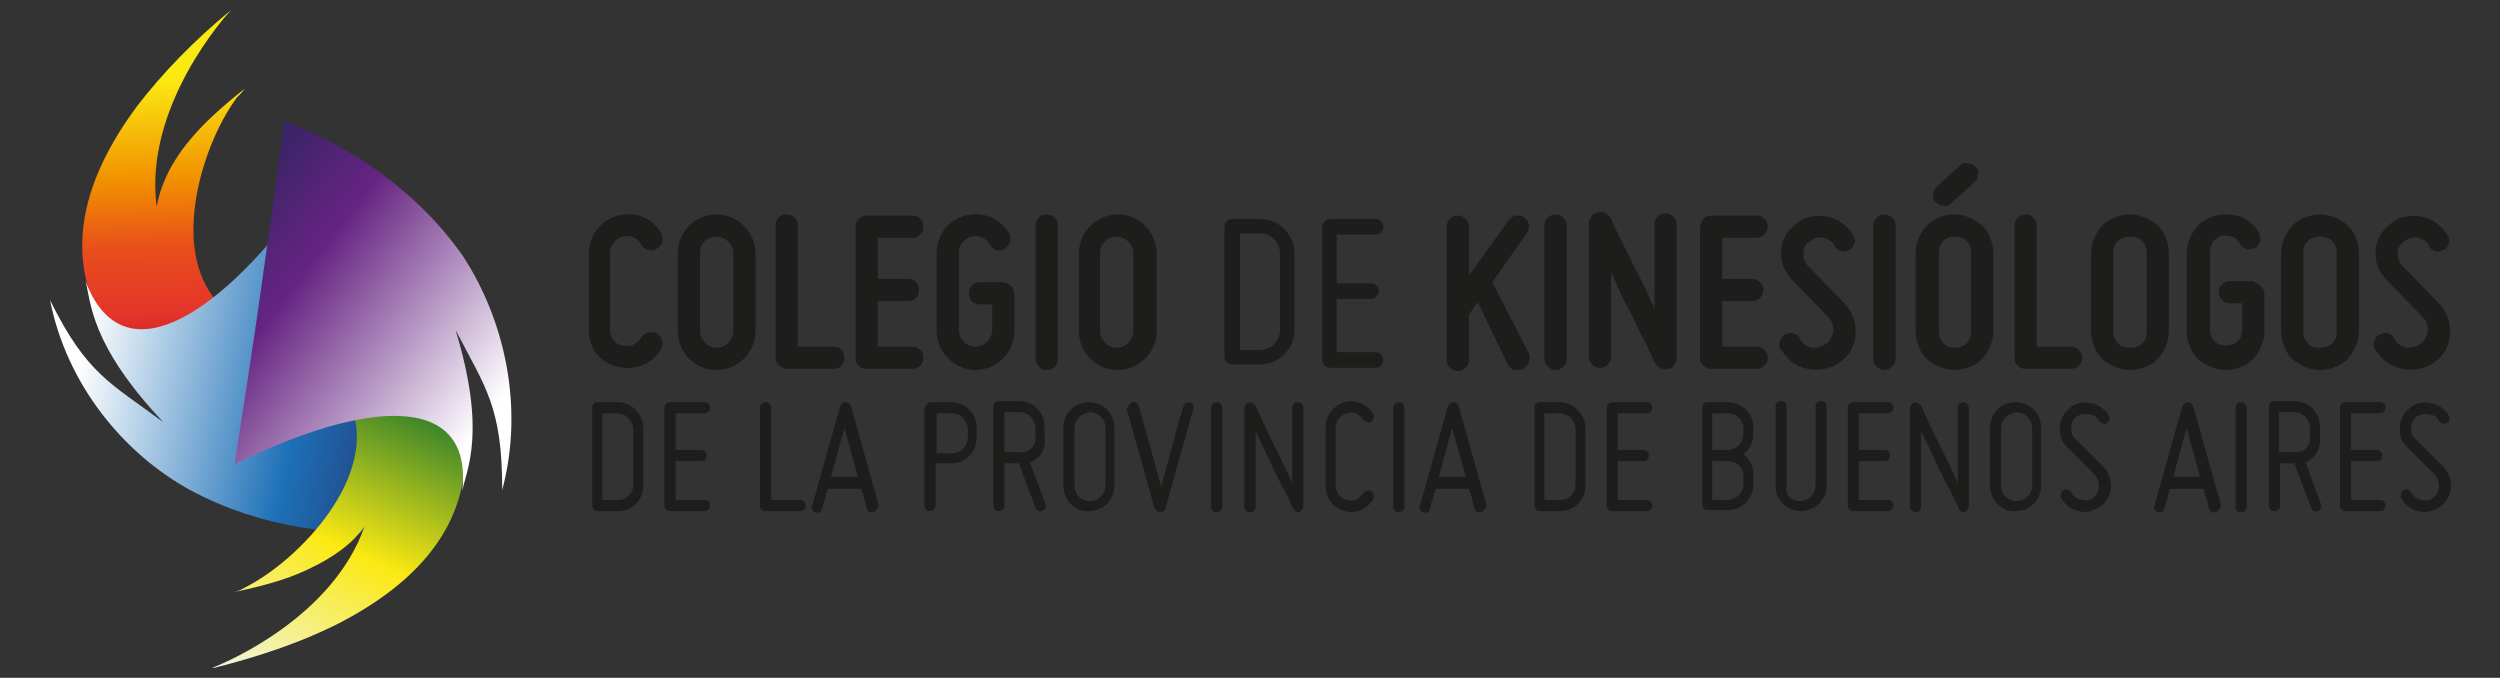 <svg xmlns="http://www.w3.org/2000/svg" xmlns:xlink="http://www.w3.org/1999/xlink" id="Layer_1" x="0px" y="0px" viewBox="0 0 225 61" style="enable-background:new 0 0 225 61;" xml:space="preserve"><rect x="0" y="0" width="225" height="61" fill="#333333" stroke="none"/><style type="text/css">	.st0{fill:#1D1D1B;}	.st1{clip-path:url(#SVGID_2_);fill:url(#SVGID_3_);}	.st2{clip-path:url(#SVGID_5_);fill:url(#SVGID_6_);}	.st3{clip-path:url(#SVGID_8_);fill:url(#SVGID_9_);}	.st4{clip-path:url(#SVGID_11_);fill:url(#SVGID_12_);}</style><g>	<g>		<path class="st0" d="M53,29.8v-7c0-1.6,1.1-3,2.6-3.4c1.6-0.4,3.1,0.2,3.9,1.6c0.3,0.5,0.1,1.1-0.4,1.4c-0.5,0.3-1.1,0.1-1.4-0.4   c-0.3-0.6-1-0.9-1.7-0.7c-0.6,0.2-1.1,0.8-1.1,1.4v7c0,0.7,0.5,1.3,1.1,1.4c0.7,0.2,1.3-0.1,1.7-0.7c0.3-0.5,0.9-0.6,1.4-0.4   c0.5,0.3,0.7,0.9,0.4,1.4c-0.8,1.4-2.4,2-3.9,1.6C54.1,32.7,53,31.4,53,29.8"></path>		<path class="st0" d="M63,22.8v7c0,0.8,0.7,1.5,1.5,1.5c0.8,0,1.5-0.7,1.5-1.5v-7c0-0.8-0.7-1.5-1.5-1.5C63.6,21.3,63,21.9,63,22.8    M61,29.8v-7c0-1.9,1.5-3.5,3.5-3.5c1.9,0,3.5,1.6,3.5,3.5v7c0,1.9-1.6,3.5-3.5,3.5C62.5,33.3,61,31.7,61,29.8"></path>		<path class="st0" d="M69.8,32.2V20.3c0-0.6,0.4-1,1-1c0.6,0,1,0.4,1,1v10.9H75c0.6,0,1,0.4,1,1c0,0.6-0.4,1-1,1h-4.1   C70.3,33.2,69.8,32.7,69.8,32.2"></path>		<path class="st0" d="M78,19.4h4.1c0.6,0,1,0.4,1,1c0,0.6-0.4,1-1,1H79v3.7h2.7c0.6,0,1,0.4,1,1c0,0.6-0.4,1-1,1H79v4.1h3.1   c0.6,0,1,0.4,1,1c0,0.6-0.4,1-1,1H78c-0.6,0-1-0.4-1-1V20.4C77,19.8,77.5,19.4,78,19.4"></path>		<path class="st0" d="M91.3,26.5v3.3c0,1.9-1.6,3.5-3.5,3.5c-1.9,0-3.5-1.6-3.5-3.5v-7c0-1.6,1-3,2.6-3.4c1.5-0.4,3.1,0.2,3.9,1.6   c0.3,0.5,0.1,1.1-0.4,1.4c-0.5,0.3-1.1,0.1-1.3-0.4c-0.4-0.6-1-0.9-1.7-0.7c-0.7,0.2-1.1,0.8-1.1,1.4v7c0,0.8,0.7,1.5,1.5,1.5   c0.8,0,1.5-0.7,1.5-1.5v-2.3h-1.1c-0.6,0-1-0.4-1-1c0-0.6,0.4-1,1-1h2.1C90.9,25.5,91.3,25.9,91.3,26.5"></path>		<path class="st0" d="M93.2,32.3v-12c0-0.6,0.4-1,1-1c0.6,0,1,0.4,1,1v12c0,0.6-0.4,1-1,1C93.6,33.3,93.2,32.8,93.2,32.3"></path>		<path class="st0" d="M99,22.8v7c0,0.8,0.7,1.5,1.5,1.5c0.8,0,1.5-0.7,1.5-1.5v-7c0-0.8-0.7-1.5-1.5-1.5C99.7,21.3,99,21.9,99,22.8    M97.1,29.8v-7c0-1.9,1.6-3.5,3.5-3.5c1.9,0,3.5,1.6,3.5,3.5v7c0,1.9-1.6,3.5-3.5,3.5C98.6,33.3,97.1,31.7,97.1,29.8"></path>		<path class="st0" d="M113.4,21h-1.8v10.5h1.8c1,0,1.8-0.8,1.8-1.8v-6.9C115.2,21.8,114.4,21,113.4,21 M116.5,22.8v6.9   c0,1.7-1.4,3.1-3.1,3.1h-2.5c-0.4,0-0.7-0.3-0.7-0.7V20.4c0-0.4,0.3-0.7,0.7-0.7h2.5C115.1,19.7,116.5,21.1,116.5,22.8"></path>		<path class="st0" d="M119.7,19.7h4.1c0.4,0,0.7,0.3,0.7,0.7c0,0.4-0.3,0.7-0.7,0.7h-3.5v4.4h3.1c0.4,0,0.7,0.3,0.7,0.7   c0,0.4-0.3,0.7-0.7,0.7h-3.1v4.8h3.5c0.4,0,0.7,0.3,0.7,0.7c0,0.4-0.3,0.7-0.7,0.7h-4.1c-0.4,0-0.7-0.3-0.7-0.7V20.4   C119.1,20,119.3,19.7,119.7,19.7"></path>		<path class="st0" d="M55.6,37.2h-1.4V45h1.4c0.8,0,1.4-0.6,1.4-1.4v-5.1C56.9,37.8,56.3,37.2,55.6,37.2 M57.9,38.6v5.1   c0,1.3-1,2.3-2.3,2.3h-1.8c-0.3,0-0.5-0.2-0.5-0.5v-8.8c0-0.3,0.2-0.5,0.5-0.5h1.8C56.9,36.2,57.9,37.3,57.9,38.6"></path>		<path class="st0" d="M60.3,36.2h3.1c0.3,0,0.5,0.2,0.5,0.5c0,0.3-0.2,0.5-0.5,0.5h-2.6v3.3h2.3c0.3,0,0.5,0.2,0.5,0.5   c0,0.3-0.2,0.5-0.5,0.5h-2.3V45h2.6c0.3,0,0.5,0.2,0.5,0.5c0,0.3-0.2,0.5-0.5,0.5h-3.1c-0.3,0-0.5-0.2-0.5-0.5v-8.8   C59.8,36.4,60,36.2,60.3,36.2"></path>		<path class="st0" d="M68.4,45.5v-8.8c0-0.3,0.2-0.5,0.5-0.5c0.3,0,0.5,0.2,0.5,0.5V45H72c0.3,0,0.5,0.2,0.5,0.5   c0,0.3-0.2,0.5-0.5,0.5h-3.1C68.6,46,68.4,45.8,68.4,45.5"></path>		<path class="st0" d="M76,38.5c-0.3,1.1-0.8,2.9-1.2,4.4h2.4C76.8,41.4,76.3,39.6,76,38.5 M78.6,46.1c-0.3,0.1-0.5-0.1-0.6-0.3   c0-0.2-0.1-0.3-0.1-0.5c-0.1-0.3-0.2-0.8-0.4-1.3h-3c-0.2,0.5-0.2,1-0.4,1.3c0,0.2-0.1,0.4-0.1,0.5c-0.1,0.3-0.3,0.4-0.6,0.3   c-0.3-0.1-0.4-0.3-0.3-0.6l2.5-8.9c0.1-0.2,0.2-0.4,0.5-0.4c0.2,0,0.4,0.1,0.5,0.4l2.5,8.9C79,45.7,78.9,46,78.6,46.1"></path>		<path class="st0" d="M85.7,37.2h-1.4v3.6h1.4c0.7,0,1.4-0.6,1.4-1.4v-0.9C87,37.8,86.4,37.2,85.7,37.2 M83.8,36.2h1.8   c1.3,0,2.3,1,2.3,2.3v0.9c0,1.3-1,2.3-2.3,2.3h-1.4v3.8c0,0.3-0.2,0.5-0.5,0.5c-0.3,0-0.5-0.2-0.5-0.5v-8.8   C83.3,36.5,83.5,36.2,83.8,36.2"></path>		<path class="st0" d="M93.2,39.4v-0.9c0-0.7-0.6-1.4-1.4-1.4h-1.4v3.6h1.4C92.6,40.8,93.2,40.2,93.2,39.4 M92.7,41.6l1.4,3.8   c0.1,0.2,0,0.5-0.3,0.6c-0.2,0.1-0.5,0-0.6-0.3l-1.5-4h-1.3v3.8c0,0.3-0.2,0.5-0.5,0.5c-0.3,0-0.5-0.2-0.5-0.5v-8.9   c0-0.3,0.2-0.5,0.5-0.5h1.8c1.3,0,2.3,1,2.3,2.3v0.9C94.2,40.4,93.6,41.3,92.7,41.6"></path>		<path class="st0" d="M96.7,38.5v5.2c0,0.8,0.6,1.4,1.4,1.4c0.7,0,1.4-0.6,1.4-1.4v-5.2c0-0.7-0.6-1.4-1.4-1.4   C97.3,37.2,96.7,37.8,96.7,38.5 M95.7,43.7v-5.2c0-1.3,1-2.3,2.3-2.3c1.3,0,2.3,1,2.3,2.3v5.2c0,1.3-1,2.3-2.3,2.3   C96.7,46.1,95.7,45,95.7,43.7"></path>		<path class="st0" d="M101.9,36.2c0.3-0.1,0.5,0.1,0.6,0.4c0.3,0.9,0.5,1.9,0.8,2.8c0.4,1.5,0.9,3.3,1.2,4.4   c0.3-1.1,0.8-2.9,1.2-4.4c0.2-0.9,0.5-1.8,0.8-2.8c0.1-0.3,0.3-0.4,0.6-0.4c0.3,0.1,0.4,0.4,0.3,0.6l-2.5,8.9   c0,0.2-0.2,0.4-0.5,0.4c-0.2,0-0.4-0.2-0.5-0.4l-2.5-8.9C101.5,36.6,101.7,36.3,101.9,36.2"></path>		<path class="st0" d="M109,45.6v-8.9c0-0.3,0.2-0.5,0.5-0.5c0.3,0,0.5,0.2,0.5,0.5v8.9c0,0.3-0.2,0.5-0.5,0.5   C109.2,46.1,109,45.9,109,45.6"></path>		<path class="st0" d="M116.4,45.8c-0.4-0.9-0.8-1.7-1.3-2.6c-0.7-1.4-1.5-3.2-2.1-4.4v6.8c0,0.3-0.2,0.5-0.5,0.5   c-0.3,0-0.5-0.2-0.5-0.5v-8.9c0-0.2,0.2-0.4,0.4-0.5c0.2,0,0.4,0.1,0.6,0.3c0.4,0.9,0.8,1.8,1.2,2.6c0.7,1.4,1.6,3.2,2.1,4.4v-6.8   c0-0.3,0.2-0.5,0.5-0.5c0.3,0,0.5,0.2,0.5,0.5v8.9c0,0.2-0.2,0.4-0.4,0.5C116.7,46.1,116.5,46,116.4,45.8"></path>		<path class="st0" d="M119.3,43.7v-5.2c0-1.1,0.7-2,1.7-2.3c1-0.3,2.1,0.2,2.6,1.1c0.1,0.2,0,0.5-0.2,0.7c-0.2,0.1-0.5,0-0.7-0.2   c-0.3-0.5-0.9-0.8-1.5-0.6c-0.6,0.2-1,0.7-1,1.3v5.2c0,0.6,0.4,1.1,1,1.3c0.6,0.2,1.2-0.1,1.5-0.6c0.1-0.2,0.4-0.3,0.7-0.2   c0.2,0.1,0.3,0.4,0.2,0.7c-0.5,0.9-1.6,1.4-2.6,1.1C120,45.7,119.3,44.8,119.3,43.7"></path>		<path class="st0" d="M125.4,45.6v-8.9c0-0.3,0.2-0.5,0.5-0.5c0.3,0,0.5,0.2,0.5,0.5v8.9c0,0.3-0.2,0.5-0.5,0.5   C125.6,46.1,125.4,45.9,125.4,45.6"></path>		<path class="st0" d="M130.7,38.5c-0.3,1.1-0.8,2.9-1.2,4.4h2.4C131.5,41.4,131,39.6,130.7,38.5 M133.3,46.1   c-0.3,0.1-0.5-0.1-0.6-0.3c0-0.2-0.1-0.3-0.1-0.5c-0.1-0.3-0.2-0.8-0.4-1.3h-3c-0.2,0.5-0.2,1-0.4,1.3c0,0.2-0.1,0.4-0.1,0.5   c-0.1,0.3-0.3,0.4-0.6,0.3c-0.3-0.1-0.4-0.3-0.3-0.6l2.5-8.9c0.1-0.2,0.2-0.4,0.5-0.4c0.2,0,0.4,0.1,0.5,0.4l2.5,8.9   C133.7,45.7,133.6,46,133.3,46.1"></path>		<path class="st0" d="M140.4,37.2H139V45h1.4c0.8,0,1.4-0.6,1.4-1.4v-5.1C141.7,37.8,141.1,37.2,140.4,37.2 M142.7,38.6v5.1   c0,1.3-1,2.3-2.3,2.3h-1.8c-0.3,0-0.5-0.2-0.5-0.5v-8.8c0-0.3,0.2-0.5,0.5-0.5h1.8C141.6,36.2,142.7,37.3,142.7,38.6"></path>		<path class="st0" d="M145.1,36.2h3.1c0.3,0,0.5,0.2,0.5,0.5c0,0.3-0.2,0.5-0.5,0.5h-2.6v3.3h2.3c0.3,0,0.5,0.2,0.5,0.5   c0,0.3-0.2,0.5-0.5,0.5h-2.3V45h2.6c0.3,0,0.5,0.2,0.5,0.5c0,0.3-0.2,0.5-0.5,0.5h-3.1c-0.3,0-0.5-0.2-0.5-0.5v-8.8   C144.6,36.4,144.8,36.2,145.1,36.2"></path>		<path class="st0" d="M155.5,41.5h-1.4V45h1.4c0.7,0,1.4-0.6,1.4-1.4v-0.9C156.9,42.1,156.3,41.5,155.5,41.5 M155.5,37.2h-1.4v3.3   h1.4c0.7,0,1.4-0.6,1.4-1.4v-0.6C156.9,37.8,156.3,37.2,155.5,37.2 M153.7,36.2h1.8c1.3,0,2.3,1,2.3,2.3v0.6   c0,0.8-0.4,1.4-0.9,1.8c0.6,0.4,0.9,1.1,0.9,1.8v0.9c0,1.3-1,2.3-2.3,2.3h-1.8c-0.3,0-0.5-0.2-0.5-0.5v-8.8   C153.2,36.4,153.4,36.2,153.7,36.2"></path>		<path class="st0" d="M162,45.1c0.7,0,1.4-0.6,1.4-1.4v-7.1c0-0.3,0.2-0.5,0.5-0.5c0.3,0,0.5,0.2,0.5,0.5v7.1   c0,1.3-1.1,2.3-2.3,2.3c-1.3,0-2.3-1-2.3-2.3v-7.1c0-0.3,0.2-0.5,0.5-0.5c0.3,0,0.5,0.2,0.5,0.5v7.1   C160.6,44.5,161.2,45.1,162,45.1"></path>		<path class="st0" d="M166.8,36.2h3.1c0.3,0,0.5,0.2,0.5,0.5c0,0.3-0.2,0.5-0.5,0.5h-2.6v3.3h2.3c0.3,0,0.5,0.2,0.5,0.5   c0,0.3-0.2,0.5-0.5,0.5h-2.3V45h2.6c0.3,0,0.5,0.2,0.5,0.5c0,0.3-0.2,0.5-0.5,0.5h-3.1c-0.3,0-0.5-0.2-0.5-0.5v-8.8   C166.3,36.4,166.5,36.2,166.8,36.2"></path>		<path class="st0" d="M176.3,45.8c-0.4-0.9-0.8-1.7-1.3-2.6c-0.7-1.4-1.5-3.2-2.1-4.4v6.8c0,0.3-0.2,0.5-0.5,0.5   c-0.3,0-0.5-0.2-0.5-0.5v-8.9c0-0.2,0.2-0.4,0.4-0.5c0.2,0,0.4,0.1,0.6,0.3c0.4,0.9,0.8,1.8,1.2,2.6c0.7,1.4,1.6,3.2,2.1,4.4v-6.8   c0-0.3,0.2-0.5,0.5-0.5c0.3,0,0.5,0.2,0.5,0.5v8.9c0,0.2-0.2,0.4-0.4,0.5C176.6,46.1,176.4,46,176.3,45.8"></path>		<path class="st0" d="M180.1,38.5v5.2c0,0.8,0.6,1.4,1.4,1.4c0.7,0,1.4-0.6,1.4-1.4v-5.2c0-0.7-0.6-1.4-1.4-1.4   C180.7,37.2,180.1,37.8,180.1,38.5 M179.1,43.7v-5.2c0-1.3,1-2.3,2.3-2.3c1.3,0,2.3,1,2.3,2.3v5.2c0,1.3-1,2.3-2.3,2.3   C180.2,46.1,179.1,45,179.1,43.7"></path>		<path class="st0" d="M188.9,43.8c0-0.4-0.1-0.8-0.4-1.1l-2.5-2.5c-0.5-0.5-0.7-1.1-0.6-1.8c0-0.7,0.4-1.3,0.9-1.7s1.2-0.6,1.9-0.4   c0.7,0.1,1.2,0.5,1.6,1.1c0.1,0.2,0.1,0.5-0.2,0.7c-0.2,0.1-0.5,0-0.7-0.2c-0.2-0.4-0.5-0.6-0.9-0.6c-0.4-0.1-0.8,0-1.1,0.2   c-0.3,0.2-0.5,0.6-0.5,1c0,0.4,0.1,0.8,0.4,1l2.5,2.5c0.5,0.5,0.7,1.2,0.7,1.9c-0.1,0.7-0.4,1.3-1,1.7c-0.6,0.4-1.3,0.6-1.9,0.4   c-0.7-0.1-1.3-0.6-1.6-1.2c-0.1-0.2,0-0.5,0.2-0.7c0.2-0.1,0.5-0.1,0.7,0.2c0.2,0.4,0.5,0.6,1,0.7c0.4,0.1,0.8,0,1.1-0.3   C188.7,44.5,188.9,44.2,188.9,43.8"></path>		<path class="st0" d="M196.8,38.5c-0.3,1.1-0.8,2.9-1.2,4.4h2.4C197.6,41.4,197.1,39.6,196.8,38.5 M199.4,46.1   c-0.3,0.1-0.5-0.1-0.6-0.3c0-0.2-0.1-0.3-0.1-0.5c-0.1-0.3-0.2-0.8-0.4-1.3h-3c-0.2,0.5-0.2,1-0.4,1.3c0,0.2-0.1,0.4-0.1,0.5   c-0.1,0.3-0.3,0.4-0.6,0.3c-0.3-0.1-0.4-0.3-0.3-0.6l2.5-8.9c0.1-0.2,0.2-0.4,0.5-0.4c0.2,0,0.4,0.1,0.5,0.4l2.5,8.9   C199.8,45.7,199.7,46,199.4,46.1"></path>		<path class="st0" d="M201.2,45.6v-8.9c0-0.3,0.2-0.5,0.5-0.5c0.3,0,0.5,0.2,0.5,0.5v8.9c0,0.3-0.2,0.5-0.5,0.5   C201.4,46.1,201.2,45.9,201.2,45.6"></path>		<path class="st0" d="M207.9,39.4v-0.9c0-0.7-0.6-1.4-1.4-1.4h-1.4v3.6h1.4C207.3,40.8,207.9,40.2,207.9,39.4 M207.5,41.6l1.4,3.8   c0.1,0.2,0,0.5-0.3,0.6c-0.2,0.1-0.5,0-0.6-0.3l-1.5-4h-1.3v3.8c0,0.3-0.2,0.5-0.5,0.5c-0.3,0-0.5-0.2-0.5-0.5v-8.9   c0-0.3,0.2-0.5,0.5-0.5h1.8c1.3,0,2.3,1,2.3,2.3v0.9C208.9,40.4,208.3,41.3,207.5,41.6"></path>		<path class="st0" d="M211.1,36.2h3.1c0.3,0,0.5,0.2,0.5,0.5c0,0.3-0.2,0.5-0.5,0.5h-2.6v3.3h2.3c0.3,0,0.5,0.2,0.5,0.5   c0,0.3-0.2,0.5-0.5,0.5h-2.3V45h2.6c0.3,0,0.5,0.2,0.5,0.5c0,0.3-0.2,0.5-0.5,0.5h-3.1c-0.3,0-0.5-0.2-0.5-0.5v-8.8   C210.6,36.4,210.8,36.2,211.1,36.2"></path>		<path class="st0" d="M219.5,43.8c0-0.4-0.1-0.8-0.4-1.1l-2.5-2.5c-0.5-0.5-0.7-1.1-0.6-1.8c0-0.7,0.4-1.3,0.9-1.7   c0.5-0.4,1.2-0.6,1.9-0.4c0.7,0.1,1.2,0.5,1.6,1.1c0.1,0.2,0.1,0.5-0.2,0.7c-0.2,0.1-0.5,0-0.7-0.2c-0.2-0.4-0.5-0.6-0.9-0.6   c-0.4-0.1-0.8,0-1.1,0.2c-0.3,0.2-0.5,0.6-0.5,1c0,0.4,0.1,0.8,0.4,1l2.5,2.5c0.5,0.5,0.7,1.2,0.7,1.9c-0.1,0.7-0.4,1.3-1,1.7   c-0.6,0.4-1.3,0.6-1.9,0.4c-0.7-0.1-1.3-0.6-1.6-1.2c-0.1-0.2,0-0.5,0.2-0.7c0.2-0.1,0.5-0.1,0.7,0.2c0.2,0.4,0.5,0.6,1,0.7   c0.4,0.1,0.8,0,1.1-0.3C219.3,44.5,219.5,44.2,219.5,43.8"></path>	</g>	<g>		<defs>			<path id="SVGID_1_" d="M12.3,9.6C5.5,18.8,6.9,25.4,9.8,30c1.1,1.8,5.1,8.3,7.4,12.2c0.3,0.4,3.3-12.9,3.2-13.2    c-0.1-0.1-0.3-0.2-0.4-0.3c0.1-0.5,0.1-0.9,0.1-1c-5-4.5-2.1-14.4,1.2-18.9C21.6,8.5,21.8,8.3,22,8c-1.9,1.5-3.7,3.1-5,4.7    c-1.8,2.2-2.6,4.2-2.9,5.9c-1.2-9.1,6.4-17.4,6.7-17.7C17.5,3.6,14.6,6.6,12.3,9.6"></path>		</defs>		<clipPath id="SVGID_2_">			<use xlink:href="#SVGID_1_" style="overflow:visible;"></use>		</clipPath>					<linearGradient id="SVGID_3_" gradientUnits="userSpaceOnUse" x1="-171.931" y1="446.936" x2="-170.824" y2="446.936" gradientTransform="matrix(1.05 29.876 -29.876 1.05 13546.365 4668.139)">			<stop offset="0" style="stop-color:#FBE912"></stop>			<stop offset="0.192" style="stop-color:#FBE912"></stop>			<stop offset="0.462" style="stop-color:#F29100"></stop>			<stop offset="0.65" style="stop-color:#E84E1B"></stop>			<stop offset="0.825" style="stop-color:#E5342A"></stop>			<stop offset="1" style="stop-color:#BD1622"></stop>		</linearGradient>		<polygon class="st1" points="4.1,0.9 5.6,43.2 23.5,42.6 22,0.3   "></polygon>	</g>	<g>		<defs>			<path id="SVGID_4_" d="M7.7,25.3c0.5,1.9,0.4,5.7,7,12.7C10,34.5,7.8,33.7,4.5,27c1.5,7.6,6.6,13.8,12.6,17.1    c6.3,3.4,13.5,4.3,19.9,3.7c-2.2-17.1-4.2-20.5-9.9-29.5C19.2,28.9,10.9,33.8,7.7,25.3"></path>		</defs>		<clipPath id="SVGID_5_">			<use xlink:href="#SVGID_4_" style="overflow:visible;"></use>		</clipPath>					<linearGradient id="SVGID_6_" gradientUnits="userSpaceOnUse" x1="-177.741" y1="461.308" x2="-176.634" y2="461.308" gradientTransform="matrix(31.207 5.994 -5.994 31.207 8319.304 -13299.719)">			<stop offset="0" style="stop-color:#FFFFFF"></stop>			<stop offset="0.571" style="stop-color:#1D70B7"></stop>			<stop offset="1" style="stop-color:#29235C"></stop>		</linearGradient>		<polygon class="st2" points="-1.1,47.3 35.8,54.4 42.6,19.4 5.7,12.3   "></polygon>	</g>	<g>		<defs>			<path id="SVGID_7_" d="M31.9,35.3c0.1,0.2,0.1,0.3,0.2,0.5c-0.3,0.4-0.5,0.8-0.5,0.8c2.5,6.2-4.6,13.8-9.6,16.3    c-0.3,0.2-0.6,0.3-1,0.4c2.4-0.5,4.7-1.1,6.6-2c2.6-1.2,4.2-2.5,5.2-3.9c-2.8,8-12.1,12.1-13.7,12.7h0.2c4-1,7.8-2.3,11-3.9    c10.2-5.2,12-11.7,11.5-17c-0.2-2.1-0.8-9.7-1.2-14.3c0,0,0,0,0,0C40.2,24.9,31.9,34.9,31.9,35.3"></path>		</defs>		<clipPath id="SVGID_8_">			<use xlink:href="#SVGID_7_" style="overflow:visible;"></use>		</clipPath>					<linearGradient id="SVGID_9_" gradientUnits="userSpaceOnUse" x1="-193.13" y1="460.159" x2="-192.023" y2="460.159" gradientTransform="matrix(12.47 -27.163 27.163 12.47 -10068.957 -10922.397)">			<stop offset="0" style="stop-color:#F1F5DD"></stop>			<stop offset="1.990000e-02" style="stop-color:#F1F5DD"></stop>			<stop offset="0.456" style="stop-color:#FBE912"></stop>			<stop offset="1" style="stop-color:#006533"></stop>		</linearGradient>		<polygon class="st3" points="38.3,68.9 55.7,31 23.2,16.1 5.8,54   "></polygon>	</g>	<g>		<defs>			<path id="SVGID_10_" d="M21.1,41.8c11.9-5.9,21.5-6.5,20.5,2.4c0.4-2,2.2-5.3-0.6-14.5c2.7,5.2,4.2,6.9,4.2,14.4    c2-7.5,0.2-15.3-3.5-21c-4.1-5.9-10.1-9.9-16.1-12.2C23.3,27.6,22.8,31.1,21.1,41.8"></path>		</defs>		<clipPath id="SVGID_11_">			<use xlink:href="#SVGID_10_" style="overflow:visible;"></use>		</clipPath>					<linearGradient id="SVGID_12_" gradientUnits="userSpaceOnUse" x1="-194.326" y1="444.655" x2="-193.219" y2="444.655" gradientTransform="matrix(-25.191 -19.363 19.363 -25.191 -13459.007 7475.579)">			<stop offset="0" style="stop-color:#FFFFFF"></stop>			<stop offset="3.941000e-02" style="stop-color:#FFFFFF"></stop>			<stop offset="0.638" style="stop-color:#662482"></stop>			<stop offset="1" style="stop-color:#29235C"></stop>		</linearGradient>		<polygon class="st4" points="63.2,23.4 30.8,-1.6 5,31.9 37.5,56.9   "></polygon>	</g>	<g>		<path class="st0" d="M137.6,31.8c0.1,0.2,0.1,0.5,0,0.8c-0.1,0.3-0.3,0.4-0.5,0.6c-0.2,0.1-0.5,0.1-0.8,0.1   c-0.3-0.1-0.4-0.3-0.6-0.5l-2.7-5.6l-0.8,1.1v4.1c0,0.3-0.1,0.5-0.3,0.7c-0.2,0.2-0.4,0.3-0.7,0.3c-0.3,0-0.5-0.1-0.7-0.3   c-0.2-0.2-0.3-0.4-0.3-0.7v-12c0-0.3,0.1-0.5,0.3-0.7c0.2-0.2,0.4-0.3,0.7-0.3c0.3,0,0.5,0.1,0.7,0.3c0.2,0.2,0.3,0.4,0.3,0.7v4.4   l3.6-5c0.2-0.2,0.4-0.4,0.7-0.4c0.3,0,0.5,0,0.7,0.2c0.2,0.2,0.4,0.4,0.4,0.6c0,0.3,0,0.5-0.2,0.8l-3.1,4.4L137.6,31.8z"></path>		<path class="st0" d="M140,33.3c-0.3,0-0.5-0.1-0.7-0.3c-0.2-0.2-0.3-0.4-0.3-0.7v-12c0-0.3,0.1-0.5,0.3-0.7   c0.2-0.2,0.4-0.3,0.7-0.3c0.3,0,0.5,0.1,0.7,0.3c0.2,0.2,0.3,0.4,0.3,0.7v12c0,0.3-0.1,0.5-0.3,0.7   C140.5,33.2,140.3,33.3,140,33.3z"></path>		<path class="st0" d="M150.1,33.2c-0.2,0.1-0.5,0-0.7-0.1c-0.2-0.1-0.4-0.3-0.5-0.5c-0.4-0.9-0.8-1.8-1.3-2.7   c-0.4-0.8-0.8-1.7-1.3-2.6c-0.5-1-0.9-1.9-1.3-2.8v7.6c0,0.3-0.1,0.5-0.3,0.7c-0.2,0.2-0.4,0.3-0.7,0.3c-0.3,0-0.5-0.1-0.7-0.3   c-0.2-0.2-0.3-0.4-0.3-0.7v-12c0-0.2,0.1-0.4,0.2-0.6c0.1-0.2,0.3-0.3,0.6-0.4c0.2-0.1,0.5,0,0.7,0.1c0.2,0.1,0.4,0.3,0.5,0.5   c0.4,0.9,0.8,1.8,1.3,2.7c0.4,0.8,0.8,1.7,1.3,2.6c0.5,1,0.9,1.9,1.3,2.8v-7.6c0-0.3,0.1-0.5,0.3-0.7c0.2-0.2,0.4-0.3,0.7-0.3   c0.3,0,0.5,0.1,0.7,0.3c0.2,0.2,0.3,0.4,0.3,0.7v12c0,0.2-0.1,0.4-0.2,0.6C150.5,33.1,150.4,33.2,150.1,33.2z"></path>		<path class="st0" d="M153.3,19.7c0.2-0.2,0.4-0.3,0.7-0.3h4.1c0.3,0,0.5,0.1,0.7,0.3c0.2,0.2,0.3,0.4,0.3,0.7   c0,0.3-0.1,0.5-0.3,0.7c-0.2,0.2-0.4,0.3-0.7,0.3H155v3.7h2.7c0.3,0,0.5,0.1,0.7,0.3c0.2,0.2,0.3,0.4,0.3,0.7s-0.1,0.5-0.3,0.7   c-0.2,0.2-0.4,0.3-0.7,0.3H155v4.1h3.1c0.3,0,0.5,0.1,0.7,0.3c0.2,0.2,0.3,0.4,0.3,0.7c0,0.3-0.1,0.5-0.3,0.7   c-0.2,0.2-0.4,0.3-0.7,0.3h-4.1c-0.3,0-0.5-0.1-0.7-0.3c-0.2-0.2-0.3-0.4-0.3-0.7V20.4C153.1,20.1,153.2,19.8,153.3,19.7z"></path>		<path class="st0" d="M164.4,30.9c0.2-0.1,0.3-0.3,0.4-0.5c0.1-0.2,0.2-0.4,0.2-0.6c0-0.5-0.1-0.9-0.4-1.2l-3.3-3.4   c-0.4-0.4-0.6-0.8-0.8-1.2c-0.2-0.5-0.2-1-0.2-1.4c0-0.5,0.2-1,0.4-1.4c0.2-0.4,0.6-0.8,1-1.1c0.4-0.3,0.8-0.5,1.3-0.6   c0.5-0.1,1-0.1,1.5,0c0.5,0.1,0.9,0.3,1.3,0.6c0.4,0.3,0.7,0.6,1,1.1c0.1,0.2,0.2,0.5,0.1,0.7s-0.2,0.5-0.5,0.6   c-0.2,0.1-0.5,0.2-0.7,0.1c-0.3-0.1-0.5-0.2-0.6-0.5c-0.2-0.4-0.6-0.6-1-0.7c-0.4-0.1-0.8,0-1.2,0.3c-0.4,0.3-0.6,0.6-0.6,1.1   c0,0.4,0.1,0.8,0.4,1.1l3.3,3.4c0.4,0.4,0.6,0.8,0.8,1.3c0.2,0.5,0.2,1,0.2,1.5c0,0.5-0.2,1-0.4,1.4c-0.2,0.4-0.6,0.8-1,1.1   c-0.4,0.3-0.9,0.5-1.4,0.6c-0.5,0.1-1,0.1-1.5,0c-0.5-0.1-1-0.3-1.4-0.6c-0.4-0.3-0.7-0.7-1-1.1c-0.2-0.2-0.2-0.5-0.1-0.8   c0.1-0.3,0.2-0.5,0.5-0.6c0.2-0.1,0.5-0.2,0.7-0.1c0.3,0.1,0.5,0.2,0.6,0.5c0.2,0.4,0.6,0.7,1.1,0.8   C163.6,31.3,164,31.2,164.4,30.9z"></path>		<path class="st0" d="M169.6,33.3c-0.3,0-0.5-0.1-0.7-0.3c-0.2-0.2-0.3-0.4-0.3-0.7v-12c0-0.3,0.1-0.5,0.3-0.7   c0.2-0.2,0.4-0.3,0.7-0.3c0.3,0,0.5,0.1,0.7,0.3c0.2,0.2,0.3,0.4,0.3,0.7v12c0,0.3-0.1,0.5-0.3,0.7   C170.1,33.2,169.8,33.3,169.6,33.3z"></path>		<path class="st0" d="M175.9,33.3c-0.5,0-0.9-0.1-1.4-0.3c-0.4-0.2-0.8-0.4-1.1-0.7c-0.3-0.3-0.6-0.7-0.7-1.1   c-0.2-0.4-0.3-0.9-0.3-1.4v-7c0-0.5,0.1-0.9,0.3-1.4c0.2-0.4,0.4-0.8,0.7-1.1c0.3-0.3,0.7-0.6,1.1-0.7c0.4-0.2,0.9-0.3,1.4-0.3   s0.9,0.1,1.4,0.3c0.4,0.2,0.8,0.4,1.1,0.7c0.3,0.3,0.6,0.7,0.7,1.1c0.2,0.4,0.3,0.9,0.3,1.4v7c0,0.5-0.1,0.9-0.3,1.4   c-0.2,0.4-0.4,0.8-0.7,1.1c-0.3,0.3-0.7,0.6-1.1,0.7C176.8,33.2,176.4,33.3,175.9,33.3z M174.2,18.2c-0.2-0.2-0.3-0.4-0.2-0.7   c0-0.3,0.1-0.5,0.3-0.7l2.1-1.9c0.2-0.2,0.4-0.3,0.7-0.2c0.3,0,0.5,0.1,0.7,0.3c0.2,0.2,0.3,0.4,0.2,0.7c0,0.3-0.1,0.5-0.3,0.7   l-2.1,1.9c-0.2,0.2-0.4,0.3-0.7,0.2C174.6,18.5,174.4,18.4,174.2,18.2z M175.9,21.3c-0.4,0-0.7,0.1-1,0.4s-0.4,0.6-0.4,1.1v7   c0,0.4,0.1,0.8,0.4,1.1s0.6,0.4,1,0.4c0.4,0,0.8-0.1,1.1-0.4c0.3-0.3,0.4-0.6,0.4-1.1v-7c0-0.4-0.1-0.8-0.4-1.1   C176.7,21.4,176.3,21.3,175.9,21.3z"></path>		<path class="st0" d="M181.6,32.9c-0.2-0.2-0.3-0.4-0.3-0.7V20.3c0-0.3,0.1-0.5,0.3-0.7c0.2-0.2,0.4-0.3,0.7-0.3   c0.3,0,0.5,0.1,0.7,0.3c0.2,0.2,0.3,0.4,0.3,0.7v10.9h3.1c0.3,0,0.5,0.1,0.7,0.3c0.2,0.2,0.3,0.4,0.3,0.7c0,0.3-0.1,0.5-0.3,0.7   c-0.2,0.2-0.4,0.3-0.7,0.3h-4.1C182,33.2,181.8,33.1,181.6,32.9z"></path>		<path class="st0" d="M191.7,33.3c-0.5,0-0.9-0.1-1.4-0.3c-0.4-0.2-0.8-0.4-1.1-0.7c-0.3-0.3-0.6-0.7-0.7-1.1   c-0.2-0.4-0.3-0.9-0.3-1.4v-7c0-0.5,0.1-0.9,0.3-1.4c0.2-0.4,0.4-0.8,0.7-1.1c0.3-0.3,0.7-0.6,1.1-0.7c0.4-0.2,0.9-0.3,1.4-0.3   c0.5,0,0.9,0.1,1.4,0.3c0.4,0.2,0.8,0.4,1.1,0.7c0.3,0.3,0.6,0.7,0.7,1.1c0.2,0.4,0.3,0.9,0.3,1.4v7c0,0.5-0.1,0.9-0.3,1.4   c-0.2,0.4-0.4,0.8-0.7,1.1c-0.3,0.3-0.7,0.6-1.1,0.7C192.6,33.2,192.2,33.3,191.7,33.3z M191.7,21.3c-0.4,0-0.8,0.1-1.1,0.4   c-0.3,0.3-0.4,0.6-0.4,1.1v7c0,0.4,0.1,0.8,0.4,1.1c0.3,0.3,0.6,0.4,1.1,0.4c0.4,0,0.8-0.1,1.1-0.4c0.3-0.3,0.4-0.6,0.4-1.1v-7   c0-0.4-0.1-0.8-0.4-1.1C192.5,21.4,192.1,21.3,191.7,21.3z"></path>		<path class="st0" d="M203.5,25.8c0.2,0.2,0.3,0.4,0.3,0.7v3.3c0,0.5-0.1,0.9-0.3,1.4c-0.2,0.4-0.4,0.8-0.7,1.1   c-0.3,0.3-0.7,0.6-1.1,0.7c-0.4,0.2-0.9,0.3-1.4,0.3c-0.5,0-0.9-0.1-1.4-0.3c-0.4-0.2-0.8-0.4-1.1-0.7c-0.3-0.3-0.6-0.7-0.7-1.1   c-0.2-0.4-0.3-0.9-0.3-1.4v-7c0-0.4,0.1-0.8,0.2-1.1c0.1-0.4,0.3-0.7,0.5-1c0.2-0.3,0.5-0.6,0.8-0.8c0.3-0.2,0.7-0.4,1.1-0.5   c0.4-0.1,0.8-0.1,1.1-0.1c0.4,0,0.8,0.1,1.1,0.2c0.3,0.1,0.7,0.3,1,0.6c0.3,0.2,0.5,0.5,0.7,0.9c0.1,0.2,0.2,0.5,0.1,0.7   c-0.1,0.3-0.2,0.5-0.5,0.6c-0.2,0.1-0.5,0.2-0.7,0.1c-0.3-0.1-0.5-0.2-0.6-0.5c-0.2-0.3-0.4-0.5-0.7-0.6c-0.3-0.1-0.6-0.1-0.9-0.1   c-0.3,0.1-0.6,0.3-0.8,0.5c-0.2,0.3-0.3,0.6-0.3,0.9v7c0,0.4,0.1,0.8,0.4,1.1c0.3,0.3,0.6,0.4,1,0.4c0.4,0,0.8-0.1,1.1-0.4   c0.3-0.3,0.4-0.6,0.4-1.1v-2.3h-1.1c-0.3,0-0.5-0.1-0.7-0.3c-0.2-0.2-0.3-0.4-0.3-0.7s0.1-0.5,0.3-0.7c0.2-0.2,0.4-0.3,0.7-0.3   h2.1C203.1,25.5,203.3,25.6,203.5,25.8z"></path>		<path class="st0" d="M208.8,33.3c-0.5,0-0.9-0.1-1.4-0.3c-0.4-0.2-0.8-0.4-1.1-0.7c-0.3-0.3-0.6-0.7-0.7-1.1   c-0.2-0.4-0.3-0.9-0.3-1.4v-7c0-0.5,0.1-0.9,0.3-1.4c0.2-0.4,0.4-0.8,0.7-1.1c0.3-0.3,0.7-0.6,1.1-0.7c0.4-0.2,0.9-0.3,1.4-0.3   c0.5,0,0.9,0.1,1.4,0.3c0.4,0.2,0.8,0.4,1.1,0.7c0.3,0.3,0.6,0.7,0.7,1.1c0.2,0.4,0.3,0.9,0.3,1.4v7c0,0.5-0.1,0.9-0.3,1.4   c-0.2,0.4-0.4,0.8-0.7,1.1c-0.3,0.3-0.7,0.6-1.1,0.7C209.7,33.2,209.3,33.3,208.8,33.3z M208.8,21.3c-0.4,0-0.8,0.1-1.1,0.4   c-0.3,0.3-0.4,0.6-0.4,1.1v7c0,0.4,0.1,0.8,0.4,1.1c0.3,0.3,0.6,0.4,1.1,0.4c0.4,0,0.8-0.1,1.1-0.4c0.3-0.3,0.4-0.6,0.4-1.1v-7   c0-0.4-0.1-0.8-0.4-1.1C209.6,21.4,209.2,21.3,208.8,21.3z"></path>		<path class="st0" d="M217.9,30.9c0.2-0.1,0.3-0.3,0.4-0.5c0.1-0.2,0.2-0.4,0.2-0.6c0-0.5-0.1-0.9-0.4-1.2l-3.3-3.4   c-0.4-0.4-0.6-0.8-0.8-1.2c-0.2-0.5-0.2-1-0.2-1.4c0-0.5,0.2-1,0.4-1.4c0.2-0.4,0.6-0.8,1-1.1c0.4-0.3,0.8-0.5,1.3-0.6   c0.5-0.1,1-0.1,1.5,0c0.5,0.1,0.9,0.3,1.3,0.6c0.4,0.3,0.7,0.6,1,1.1c0.1,0.2,0.2,0.5,0.1,0.7c-0.1,0.3-0.2,0.5-0.5,0.6   c-0.2,0.1-0.5,0.2-0.7,0.1c-0.3-0.1-0.5-0.2-0.6-0.5c-0.2-0.4-0.6-0.6-1-0.7c-0.4-0.1-0.8,0-1.2,0.3c-0.4,0.3-0.6,0.6-0.6,1.1   c0,0.4,0.1,0.8,0.4,1.1l3.3,3.4c0.4,0.4,0.6,0.8,0.8,1.3c0.2,0.5,0.2,1,0.2,1.5c0,0.5-0.2,1-0.4,1.4c-0.2,0.4-0.6,0.8-1,1.1   c-0.4,0.3-0.9,0.5-1.4,0.6c-0.5,0.1-1,0.1-1.5,0c-0.5-0.1-1-0.3-1.4-0.6c-0.4-0.3-0.7-0.7-1-1.1c-0.2-0.2-0.2-0.5-0.1-0.8   c0.1-0.3,0.2-0.5,0.5-0.6c0.2-0.1,0.5-0.2,0.7-0.1c0.3,0.1,0.5,0.2,0.6,0.5c0.2,0.4,0.6,0.7,1.1,0.8   C217.1,31.3,217.5,31.2,217.9,30.9z"></path>	</g></g></svg>